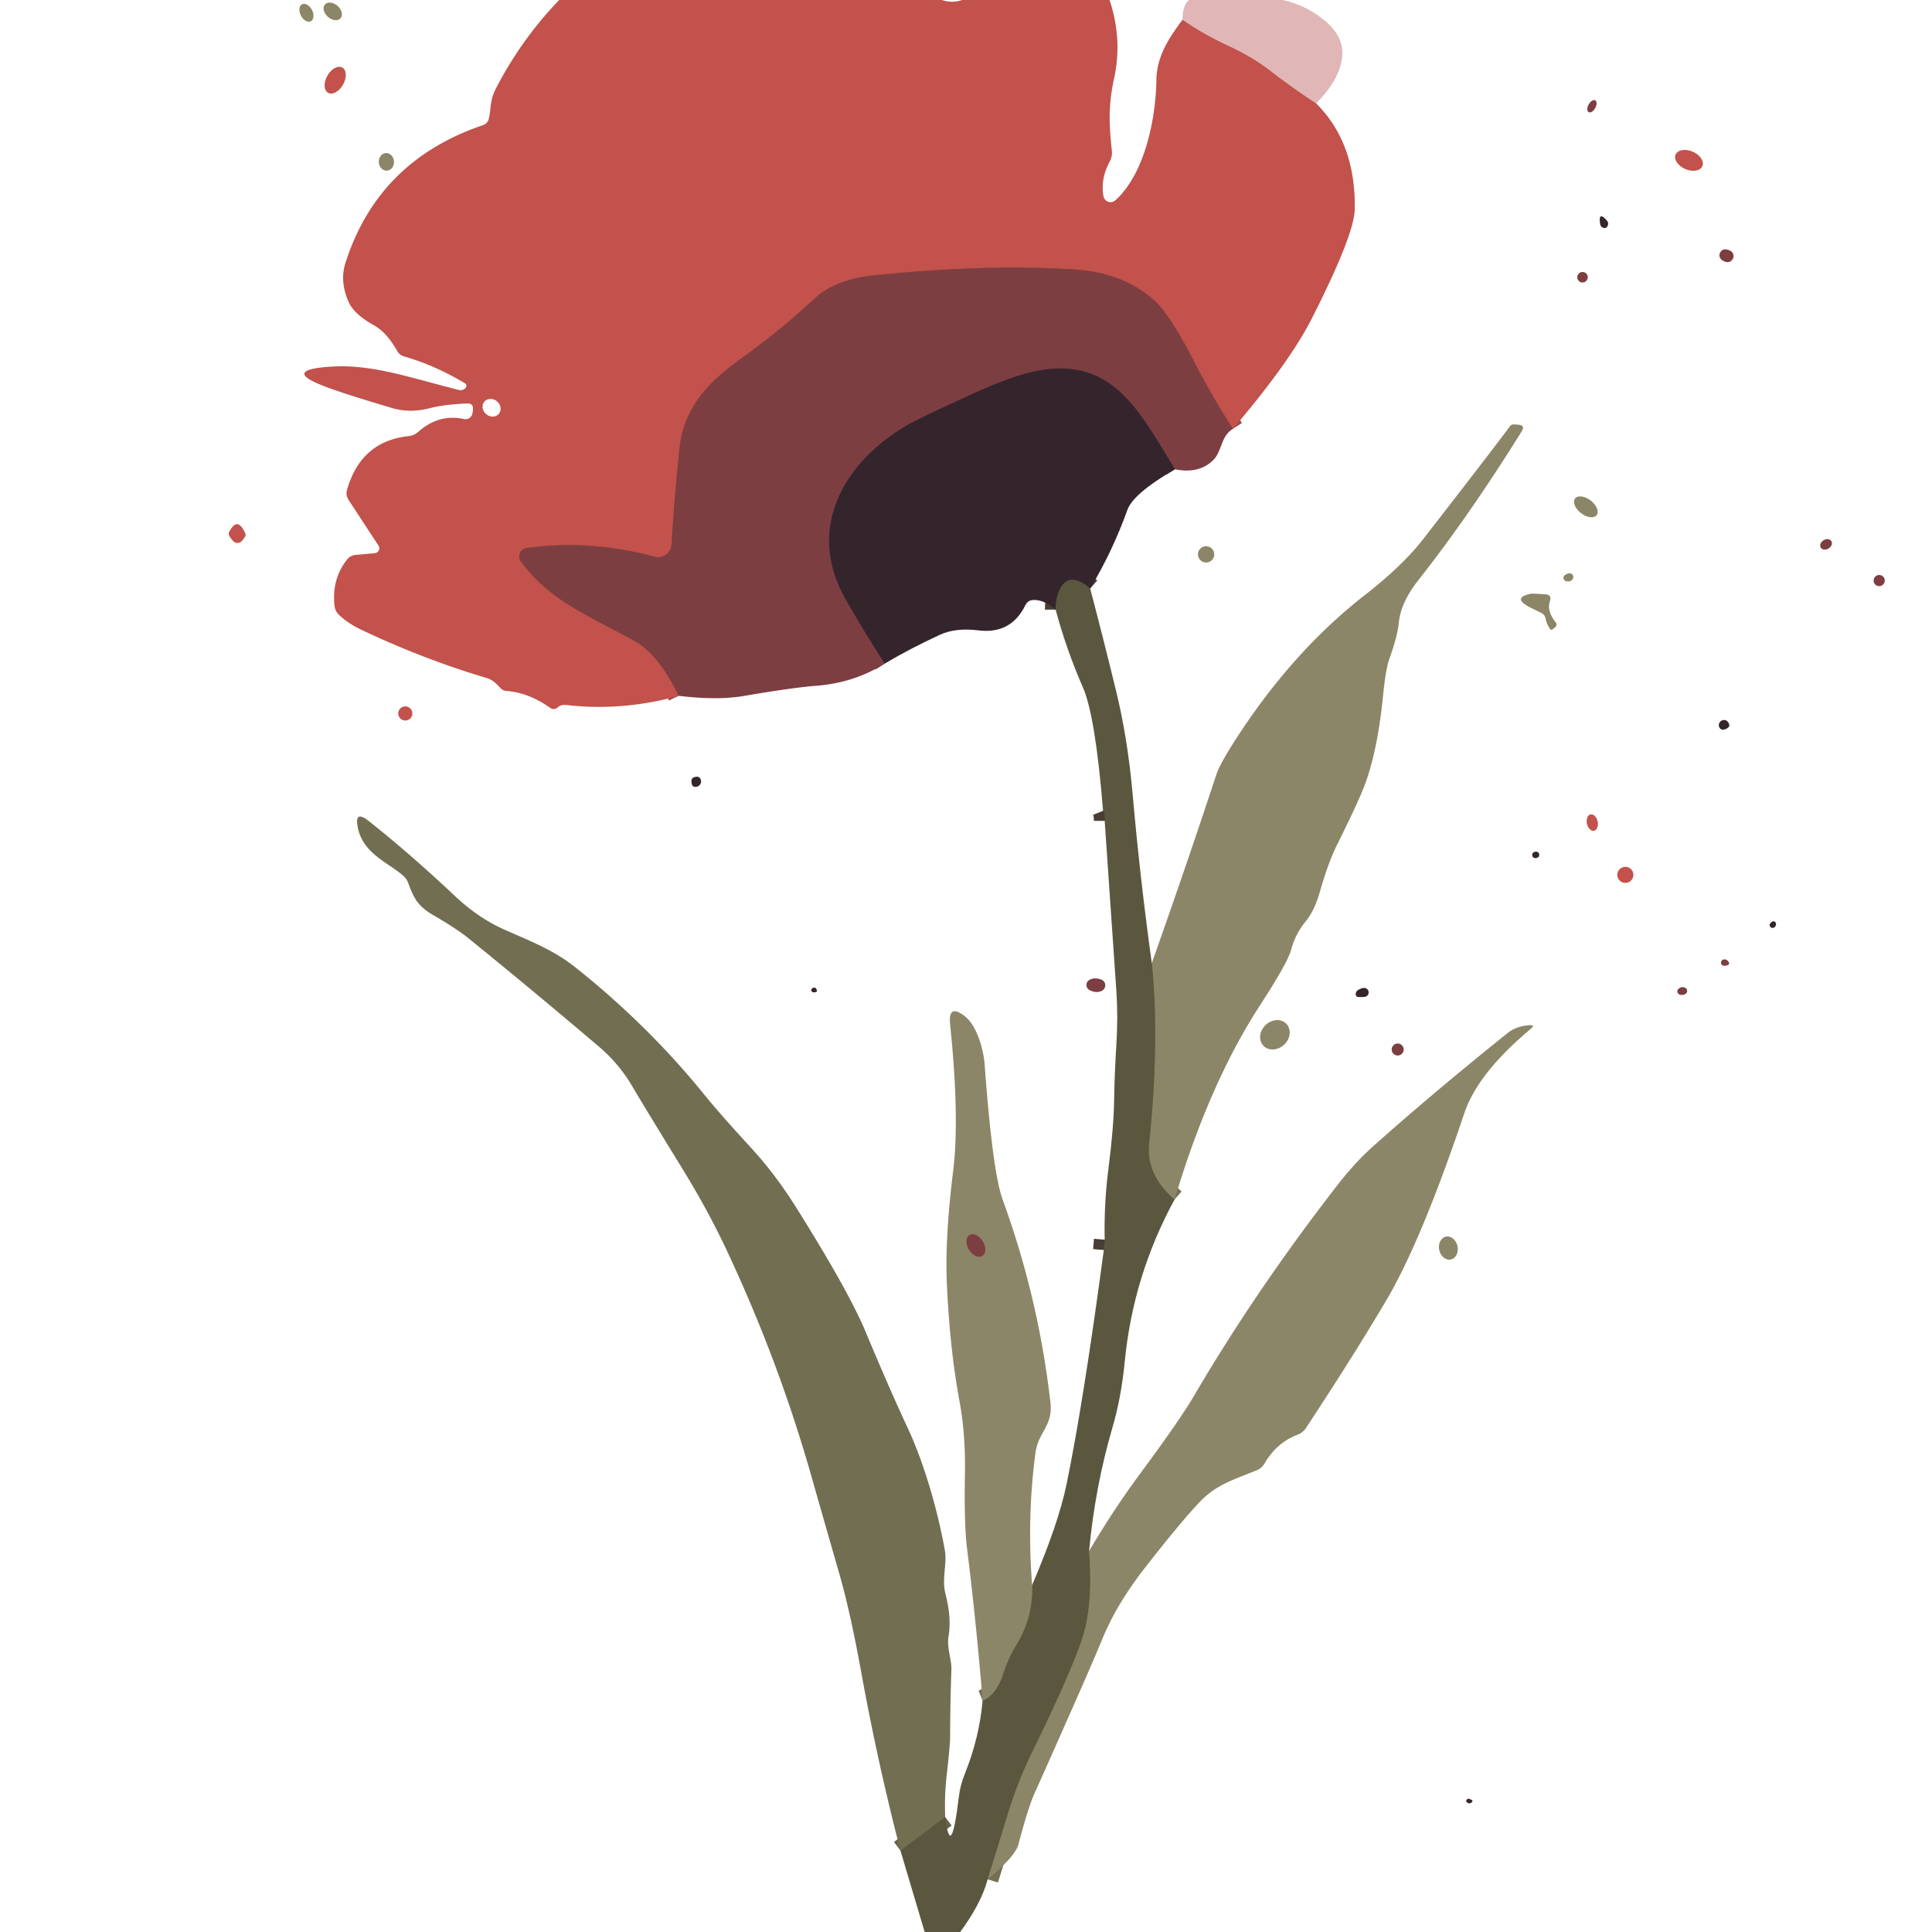 <?xml version="1.0" encoding="UTF-8" standalone="no"?>
<!DOCTYPE svg PUBLIC "-//W3C//DTD SVG 1.1//EN" "http://www.w3.org/Graphics/SVG/1.1/DTD/svg11.dtd">
<svg xmlns="http://www.w3.org/2000/svg" version="1.1" viewBox="0.00 0.00 180.00 180.00">
<g stroke-width="2.00" fill="none" stroke-linecap="butt">
<path stroke="#d18481" vector-effect="non-scaling-stroke" d="
  M 110.18 1.84
  Q 112.10 3.17 114.25 4.17
  Q 116.61 5.25 118.24 6.51
  Q 120.42 8.19 122.62 9.63"
/>
<path stroke="#a04847" vector-effect="non-scaling-stroke" d="
  M 114.87 39.95
  Q 112.90 36.89 111.35 33.87
  Q 109.00 29.30 107.59 28.03
  Q 104.65 25.38 100.05 25.10
  Q 91.54 24.58 81.11 25.69
  C 79.29 25.89 77.26 26.56 76.06 27.67
  Q 72.68 30.80 69.04 33.41
  C 65.67 35.82 63.68 38.20 63.30 41.84
  Q 62.90 45.53 62.56 50.76
  A 1.24 1.24 0.0 0 1 61.00 51.87
  Q 54.97 50.24 49.07 51.06
  A 0.80 0.80 0.0 0 0 48.54 52.34
  C 51.17 55.78 53.83 56.88 59.02 59.66
  Q 61.36 60.92 63.23 64.83"
/>
<path stroke="#593237" vector-effect="non-scaling-stroke" d="
  M 109.47 43.72
  C 106.18 38.38 103.73 33.28 96.79 34.52
  Q 94.42 34.95 90.49 36.75
  Q 85.43 39.07 84.49 39.63
  C 78.61 43.07 75.05 49.25 78.77 55.80
  Q 80.45 58.76 82.43 61.82"
/>
<path stroke="#483e36" vector-effect="non-scaling-stroke" d="
  M 101.57 54.83
  Q 100.85 54.20 100.19 54.05
  Q 99.41 53.87 98.92 54.60
  Q 98.35 55.45 98.35 56.80"
/>
<path stroke="#746f54" vector-effect="non-scaling-stroke" d="
  M 109.43 111.76
  Q 106.76 109.46 107.06 106.55
  Q 108.05 97.09 107.31 89.73"
/>
<path stroke="#746f54" vector-effect="non-scaling-stroke" d="
  M 101.47 144.50
  Q 101.83 149.22 100.96 152.23
  Q 100.10 155.20 96.18 163.22
  Q 94.78 166.09 93.88 169.07
  Q 92.99 172.01 92.02 175.09"
/>
<path stroke="#676349" vector-effect="non-scaling-stroke" d="
  M 83.89 172.41
  L 88.06 169.28"
/>
<path stroke="#746f54" vector-effect="non-scaling-stroke" d="
  M 91.55 158.44
  Q 92.81 157.92 93.44 156.00
  Q 93.92 154.49 94.66 153.30
  Q 96.26 150.71 96.16 147.68"
/>
<path stroke="#483e36" vector-effect="non-scaling-stroke" d="
  M 102.84 116.46
  L 102.92 115.50"
/>
<path stroke="#483e36" vector-effect="non-scaling-stroke" d="
  M 102.92 76.48
  Q 102.92 75.91 102.77 75.54"
/>
<path stroke="#856255" vector-effect="non-scaling-stroke" d="
  M 91.516 117.012
  A 1.14 0.75 58.5 0 0 91.559 115.648
  A 1.14 0.75 58.5 0 0 90.324 115.068
  A 1.14 0.75 58.5 0 0 90.281 116.432
  A 1.14 0.75 58.5 0 0 91.516 117.012"
/>
</g>
<path fill="#c2524b" d="
  M 87.74 0.00
  Q 88.72 0.32 89.65 0.00
  L 103.37 0.00
  Q 104.60 3.63 103.79 7.34
  C 103.23 9.94 103.34 11.66 103.59 14.07
  Q 103.64 14.58 103.40 15.03
  Q 102.51 16.68 102.81 18.29
  A 0.67 0.67 0.0 0 0 103.92 18.66
  C 106.70 16.14 107.69 10.97 107.74 7.42
  C 107.78 5.22 108.91 3.52 110.18 1.84
  Q 112.10 3.17 114.25 4.17
  Q 116.61 5.25 118.24 6.51
  Q 120.42 8.19 122.62 9.63
  Q 126.32 13.31 126.22 19.48
  Q 126.18 21.87 122.20 29.71
  Q 120.14 33.76 114.87 39.95
  Q 112.90 36.89 111.35 33.87
  Q 109.00 29.30 107.59 28.03
  Q 104.65 25.38 100.05 25.10
  Q 91.54 24.58 81.11 25.69
  C 79.29 25.89 77.26 26.56 76.06 27.67
  Q 72.68 30.80 69.04 33.41
  C 65.67 35.82 63.68 38.20 63.30 41.84
  Q 62.90 45.53 62.56 50.76
  A 1.24 1.24 0.0 0 1 61.00 51.87
  Q 54.97 50.24 49.07 51.06
  A 0.80 0.80 0.0 0 0 48.54 52.34
  C 51.17 55.78 53.83 56.88 59.02 59.66
  Q 61.36 60.92 63.23 64.83
  Q 57.96 66.29 52.74 65.68
  Q 52.28 65.63 51.98 65.89
  Q 51.62 66.21 51.23 65.93
  Q 49.25 64.53 47.16 64.37
  A 0.78 0.74 -18.8 0 1 46.66 64.14
  Q 46.54 64.01 46.28 63.75
  Q 45.82 63.31 45.38 63.18
  Q 39.59 61.47 33.76 58.72
  Q 32.41 58.09 31.58 57.28
  Q 31.22 56.94 31.17 56.44
  Q 30.89 53.92 32.37 52.09
  Q 32.65 51.75 33.14 51.70
  L 34.91 51.54
  A 0.47 0.44 -18.3 0 0 35.28 50.86
  L 32.49 46.60
  A 1.19 1.04 38.4 0 1 32.32 45.68
  Q 33.61 41.11 38.07 40.63
  Q 38.58 40.58 38.97 40.23
  Q 40.90 38.53 43.23 39.04
  A 0.66 0.65 9.7 0 0 44.02 38.49
  L 44.06 38.21
  Q 44.15 37.56 43.50 37.59
  Q 41.40 37.68 40.00 38.04
  Q 38.18 38.50 36.54 38.02
  Q 31.96 36.66 30.20 35.98
  Q 26.37 34.51 30.51 34.18
  C 34.45 33.87 37.59 35.02 42.74 36.33
  Q 43.00 36.39 43.22 36.27
  Q 43.35 36.20 43.41 36.09
  Q 43.54 35.83 43.29 35.69
  Q 40.46 34.01 37.68 33.22
  Q 37.22 33.09 36.99 32.68
  Q 36.04 30.98 34.86 30.32
  Q 32.97 29.27 32.47 28.11
  Q 31.64 26.21 32.18 24.51
  Q 35.21 14.99 44.97 11.67
  Q 45.44 11.51 45.55 11.03
  C 45.77 10.04 45.63 9.34 46.21 8.23
  Q 48.60 3.62 52.10 0.00
  L 87.74 0.00
  Z
  M 46.47 38.56
  A 0.88 0.78 40.4 0 0 46.306 37.396
  A 0.88 0.78 40.4 0 0 45.13 37.42
  A 0.88 0.78 40.4 0 0 45.294 38.584
  A 0.88 0.78 40.4 0 0 46.47 38.56
  Z"
/>
<path fill="#e0b6b6" d="
  M 119.48 0.00
  Q 121.56 0.43 123.29 1.81
  Q 125.24 3.36 125.05 5.29
  Q 124.83 7.41 122.62 9.63
  Q 120.42 8.19 118.24 6.51
  Q 116.61 5.25 114.25 4.17
  Q 112.10 3.17 110.18 1.84
  Q 110.16 0.56 110.76 0.00
  L 119.48 0.00
  Z"
/>
<ellipse fill="#8c8668" cx="0.00" cy="0.00" transform="translate(28.55,1.19) rotate(62.4)" rx="0.89" ry="0.58"/>
<ellipse fill="#8c8668" cx="0.00" cy="0.00" transform="translate(31.00,1.06) rotate(41.5)" rx="0.97" ry="0.68"/>
<ellipse fill="#c2524b" cx="0.00" cy="0.00" transform="translate(31.23,7.47) rotate(119.4)" rx="1.35" ry="0.84"/>
<ellipse fill="#7d3e42" cx="0.00" cy="0.00" transform="translate(148.32,9.90) rotate(119.0)" rx="0.63" ry="0.35"/>
<ellipse fill="#c2524b" cx="0.00" cy="0.00" transform="translate(157.36,14.94) rotate(23.4)" rx="1.36" ry="0.88"/>
<ellipse fill="#8c8668" cx="0.00" cy="0.00" transform="translate(36.00,15.08) rotate(85.9)" rx="0.82" ry="0.71"/>
<path fill="#34252c" d="
  M 149.06 20.73
  Q 148.94 19.67 149.71 20.55
  Q 149.89 20.76 149.80 20.99
  Q 149.64 21.40 149.23 21.15
  Q 149.10 21.07 149.06 20.73
  Z"
/>
<path fill="#7d3e42" d="
  M 160.34 23.41
  Q 160.64 23.08 161.20 23.36
  A 0.55 0.55 0.0 0 1 161.38 24.21
  Q 161.04 24.61 160.47 24.26
  A 0.56 0.56 0.0 0 1 160.34 23.41
  Z"
/>
<path fill="#7d3e42" d="
  M 114.87 39.95
  Q 114.23 40.31 113.85 41.32
  Q 113.45 42.44 113.11 42.79
  Q 111.77 44.19 109.47 43.72
  C 106.18 38.38 103.73 33.28 96.79 34.52
  Q 94.42 34.95 90.49 36.75
  Q 85.43 39.07 84.49 39.63
  C 78.61 43.07 75.05 49.25 78.77 55.80
  Q 80.45 58.76 82.43 61.82
  Q 79.60 63.63 75.96 63.90
  Q 73.96 64.05 69.24 64.85
  Q 66.81 65.26 63.23 64.83
  Q 61.36 60.92 59.02 59.66
  C 53.83 56.88 51.17 55.78 48.54 52.34
  A 0.80 0.80 0.0 0 1 49.07 51.06
  Q 54.97 50.24 61.00 51.87
  A 1.24 1.24 0.0 0 0 62.56 50.76
  Q 62.90 45.53 63.30 41.84
  C 63.68 38.20 65.67 35.82 69.04 33.41
  Q 72.68 30.80 76.06 27.67
  C 77.26 26.56 79.29 25.89 81.11 25.69
  Q 91.54 24.58 100.05 25.10
  Q 104.65 25.38 107.59 28.03
  Q 109.00 29.30 111.35 33.87
  Q 112.90 36.89 114.87 39.95
  Z"
/>
<circle fill="#7d3e42" cx="147.44" cy="25.83" r="0.49"/>
<path fill="#34252c" d="
  M 109.47 43.72
  Q 105.58 45.98 105.03 47.52
  Q 103.66 51.35 101.57 54.83
  Q 100.85 54.20 100.19 54.05
  Q 99.41 53.87 98.92 54.60
  Q 98.35 55.45 98.35 56.80
  Q 97.27 55.86 96.27 55.90
  Q 95.76 55.92 95.53 56.38
  Q 94.20 59.11 91.15 58.73
  Q 89.02 58.47 87.57 59.14
  Q 84.92 60.36 82.43 61.82
  Q 80.45 58.76 78.77 55.80
  C 75.05 49.25 78.61 43.07 84.49 39.63
  Q 85.43 39.07 90.49 36.75
  Q 94.42 34.95 96.79 34.52
  C 103.73 33.28 106.18 38.38 109.47 43.72
  Z"
/>
<path fill="#8c8668" d="
  M 109.43 111.76
  Q 106.76 109.46 107.06 106.55
  Q 108.05 97.09 107.31 89.73
  Q 110.52 80.68 113.34 72.12
  Q 113.71 71.01 115.64 68.10
  Q 120.72 60.47 127.11 55.48
  Q 130.69 52.69 132.59 50.23
  Q 139.07 41.89 140.68 39.71
  A 0.45 0.45 0.0 0 1 141.07 39.54
  L 141.46 39.57
  Q 142.13 39.62 141.77 40.19
  Q 136.94 47.96 132.14 54.06
  Q 130.52 56.11 130.33 57.98
  Q 130.21 59.25 129.45 61.36
  Q 129.11 62.30 128.86 64.77
  Q 128.38 69.71 127.22 72.95
  Q 126.63 74.57 124.52 78.81
  Q 123.76 80.35 122.99 83.02
  Q 122.47 84.84 121.68 85.80
  Q 120.69 87.00 120.29 88.49
  Q 119.96 89.71 117.40 93.65
  Q 112.67 100.92 109.43 111.76
  Z"
/>
<ellipse fill="#8c8668" cx="0.00" cy="0.00" transform="translate(147.75,47.22) rotate(37.7)" rx="1.27" ry="0.74"/>
<path fill="#c2524b" d="
  M 21.34 49.59
  Q 22.14 48.01 22.87 49.75
  Q 22.95 49.93 22.52 50.41
  A 0.53 0.53 0.0 0 1 21.73 50.41
  Q 21.20 49.85 21.34 49.59
  Z"
/>
<ellipse fill="#7d3e42" cx="0.00" cy="0.00" transform="translate(170.13,50.72) rotate(-31.4)" rx="0.58" ry="0.45"/>
<circle fill="#8c8668" cx="112.37" cy="51.65" r="0.76"/>
<path fill="#5b573f" d="
  M 101.57 54.83
  Q 102.81 59.55 103.98 64.36
  Q 105.06 68.76 105.53 74.03
  Q 106.21 81.79 107.31 89.73
  Q 108.05 97.09 107.06 106.55
  Q 106.76 109.46 109.43 111.76
  Q 105.57 118.84 104.79 126.86
  Q 104.47 130.20 103.62 133.09
  Q 102.02 138.58 101.47 144.50
  Q 101.83 149.22 100.96 152.23
  Q 100.10 155.20 96.18 163.22
  Q 94.78 166.09 93.88 169.07
  Q 92.99 172.01 92.02 175.09
  Q 91.42 177.34 89.46 180.00
  L 86.15 180.00
  L 83.89 172.41
  L 88.06 169.28
  Q 88.60 173.54 89.34 167.36
  Q 89.46 166.32 89.90 165.24
  Q 91.24 161.91 91.55 158.44
  Q 92.81 157.92 93.44 156.00
  Q 93.92 154.49 94.66 153.30
  Q 96.26 150.71 96.16 147.68
  Q 98.61 141.95 99.36 138.32
  Q 100.94 130.67 102.84 116.46
  L 102.92 115.50
  Q 102.85 112.20 103.26 108.96
  Q 103.76 105.09 103.80 102.49
  Q 103.84 99.99 104.00 97.49
  Q 104.17 94.78 104.02 92.50
  Q 103.48 84.49 102.92 76.48
  Q 102.92 75.91 102.77 75.54
  Q 102.06 66.76 100.91 64.09
  Q 99.32 60.43 98.35 56.80
  Q 98.35 55.45 98.92 54.60
  Q 99.41 53.87 100.19 54.05
  Q 100.85 54.20 101.57 54.83
  Z"
/>
<path fill="#8c8668" d="
  M 145.79 53.59
  Q 146.28 53.25 146.50 53.54
  Q 146.68 53.78 146.48 54.01
  Q 146.27 54.24 145.89 54.14
  A 0.31 0.31 0.0 0 1 145.79 53.59
  Z"
/>
<circle fill="#7d3e42" cx="175.08" cy="54.09" r="0.52"/>
<path fill="#8c8668" d="
  M 143.61 57.11
  L 142.69 56.66
  Q 140.76 55.71 142.61 55.32
  Q 142.77 55.29 143.97 55.37
  Q 144.60 55.41 144.40 56.01
  Q 144.09 56.93 144.96 58.01
  A 0.34 0.30 -38.5 0 1 144.88 58.45
  L 144.67 58.62
  Q 144.52 58.75 144.41 58.59
  Q 144.10 58.14 144.02 57.71
  Q 143.94 57.27 143.61 57.11
  Z"
/>
<circle fill="#c2524b" cx="37.76" cy="66.47" r="0.66"/>
<path fill="#34252c" d="
  M 160.44 67.12
  Q 160.78 67.00 160.97 67.25
  Q 161.33 67.68 160.81 67.91
  Q 160.44 68.08 160.25 67.86
  A 0.47 0.47 0.0 0 1 160.44 67.12
  Z"
/>
<path fill="#34252c" d="
  M 64.71 72.40
  Q 65.14 72.27 65.28 72.61
  A 0.52 0.51 -0.7 0 1 64.62 73.28
  Q 64.45 73.21 64.42 72.82
  Q 64.40 72.49 64.71 72.40
  Z"
/>
<path fill="#34252c" d="
  M 102.92 76.48
  L 102.77 75.54
  Q 102.92 75.91 102.92 76.48
  Z"
/>
<ellipse fill="#c2524b" cx="0.00" cy="0.00" transform="translate(148.35,76.64) rotate(77.6)" rx="0.78" ry="0.51"/>
<path fill="#726e52" d="
  M 88.06 169.28
  L 83.89 172.41
  Q 81.75 164.14 80.24 155.80
  Q 79.21 150.13 78.18 146.56
  Q 76.85 141.95 75.54 137.34
  Q 72.51 126.73 67.74 116.56
  Q 66.00 112.83 63.53 108.81
  Q 60.00 103.07 58.86 101.13
  A 14.45 14.36 5.0 0 0 55.82 97.53
  Q 49.31 92.00 43.61 87.39
  Q 42.57 86.54 40.30 85.22
  C 38.90 84.40 38.52 83.61 38.04 82.28
  A 1.78 1.69 -80.5 0 0 37.58 81.60
  C 36.19 80.37 33.84 79.55 33.34 77.12
  Q 32.99 75.41 34.36 76.50
  Q 38.14 79.48 42.42 83.51
  Q 44.60 85.56 47.06 86.64
  C 49.75 87.82 51.68 88.58 53.70 90.20
  Q 60.41 95.56 65.58 101.94
  Q 66.91 103.60 70.02 106.99
  Q 72.21 109.38 74.11 112.39
  Q 79.05 120.25 80.66 124.11
  Q 82.96 129.61 84.56 133.02
  C 86.29 136.72 87.50 141.41 88.04 144.50
  C 88.24 145.70 87.73 147.14 88.09 148.51
  Q 88.67 150.77 88.37 152.48
  C 88.20 153.44 88.67 154.72 88.64 155.50
  Q 88.53 158.75 88.52 161.90
  Q 88.51 162.65 88.18 165.58
  Q 87.99 167.33 88.06 169.28
  Z"
/>
<ellipse fill="#34252c" cx="0.00" cy="0.00" transform="translate(143.08,79.65) rotate(-12.1)" rx="0.33" ry="0.30"/>
<circle fill="#c2524b" cx="151.43" cy="81.51" r="0.75"/>
<path fill="#34252c" d="
  M 164.94 86.02
  Q 165.19 85.74 165.36 85.88
  Q 165.50 85.99 165.46 86.17
  Q 165.39 86.44 165.15 86.45
  A 0.26 0.26 0.0 0 1 164.94 86.02
  Z"
/>
<path fill="#7d3e42" d="
  M 160.54 89.41
  Q 160.81 89.32 161.00 89.55
  Q 161.25 89.86 160.86 89.95
  Q 160.60 90.01 160.48 89.94
  A 0.30 0.29 51.9 0 1 160.54 89.41
  Z"
/>
<path fill="#7d3e42" d="
  M 101.45 91.33
  Q 101.90 91.02 102.59 91.26
  A 0.57 0.57 0.0 0 1 102.66 92.31
  Q 102.14 92.57 101.51 92.24
  A 0.53 0.53 0.0 0 1 101.45 91.33
  Z"
/>
<path fill="#34252c" d="
  M 75.67 92.09
  Q 75.94 91.88 76.08 92.19
  Q 76.19 92.42 75.93 92.45
  Q 75.71 92.48 75.62 92.36
  Q 75.51 92.20 75.67 92.09
  Z"
/>
<path fill="#34252c" d="
  M 126.50 92.26
  Q 127.00 91.94 127.29 92.09
  A 0.42 0.42 0.0 0 1 127.31 92.82
  Q 127.14 92.92 126.57 92.89
  Q 126.29 92.88 126.31 92.58
  A 0.44 0.42 77.2 0 1 126.50 92.26
  Z"
/>
<path fill="#7d3e42" d="
  M 156.36 92.15
  Q 156.63 91.89 156.97 92.01
  A 0.33 0.33 0.0 0 1 157.02 92.61
  Q 156.73 92.76 156.46 92.65
  A 0.31 0.31 0.0 0 1 156.36 92.15
  Z"
/>
<path fill="#8c8668" d="
  M 96.16 147.68
  Q 96.26 150.71 94.66 153.30
  Q 93.92 154.49 93.44 156.00
  Q 92.81 157.92 91.55 158.44
  Q 90.95 151.13 90.09 144.20
  Q 89.82 142.11 89.90 137.36
  Q 89.97 133.64 89.39 130.53
  Q 88.48 125.61 88.21 119.45
  Q 88.04 115.28 88.80 109.11
  Q 89.42 104.18 88.52 95.44
  Q 88.32 93.46 89.89 94.68
  C 91.02 95.55 91.64 97.81 91.74 99.20
  Q 92.47 109.17 93.42 111.78
  Q 96.76 120.94 97.87 130.70
  C 98.11 132.85 96.74 133.42 96.48 135.31
  Q 95.67 141.31 96.16 147.68
  Z
  M 91.516 117.012
  A 1.14 0.75 58.5 0 0 91.559 115.648
  A 1.14 0.75 58.5 0 0 90.324 115.068
  A 1.14 0.75 58.5 0 0 90.281 116.432
  A 1.14 0.75 58.5 0 0 91.516 117.012
  Z"
/>
<ellipse fill="#8c8668" cx="0.00" cy="0.00" transform="translate(118.78,96.41) rotate(-43.6)" rx="1.48" ry="1.26"/>
<path fill="#8c8668" d="
  M 92.02 175.09
  Q 92.99 172.01 93.88 169.07
  Q 94.78 166.09 96.18 163.22
  Q 100.10 155.20 100.96 152.23
  Q 101.83 149.22 101.47 144.50
  Q 103.81 140.55 106.31 137.18
  Q 109.93 132.29 111.27 130.00
  Q 117.04 120.16 124.63 110.38
  Q 126.26 108.29 127.86 106.86
  Q 133.52 101.81 140.48 96.23
  Q 141.25 95.61 142.46 95.52
  Q 143.09 95.47 142.60 95.87
  Q 137.68 99.99 136.43 103.71
  Q 132.40 115.68 129.14 121.18
  Q 126.02 126.45 121.67 133.05
  A 1.56 1.56 0.0 0 1 120.91 133.66
  Q 118.94 134.41 117.82 136.34
  Q 117.57 136.78 117.09 136.98
  C 114.74 137.94 113.29 138.35 111.77 139.94
  Q 110.05 141.75 106.74 145.98
  Q 104.05 149.41 102.71 152.68
  Q 101.58 155.46 96.37 167.12
  Q 95.78 168.43 94.88 171.86
  Q 94.59 172.94 92.02 175.09
  Z"
/>
<circle fill="#7d3e42" cx="130.22" cy="97.78" r="0.56"/>
<ellipse fill="#7d3e42" cx="0.00" cy="0.00" transform="translate(90.92,116.04) rotate(58.5)" rx="1.14" ry="0.75"/>
<ellipse fill="#8c8668" cx="0.00" cy="0.00" transform="translate(134.94,116.28) rotate(78.0)" rx="1.09" ry="0.87"/>
<path fill="#34252c" d="
  M 102.92 115.50
  L 102.84 116.46
  L 102.92 115.50
  Z"
/>
<path fill="#34252c" d="
  M 136.66 167.65
  Q 136.75 167.55 136.95 167.62
  Q 137.41 167.79 136.99 168.00
  Q 136.88 168.06 136.70 167.94
  Q 136.52 167.82 136.66 167.65
  Z"
/>
</svg>
